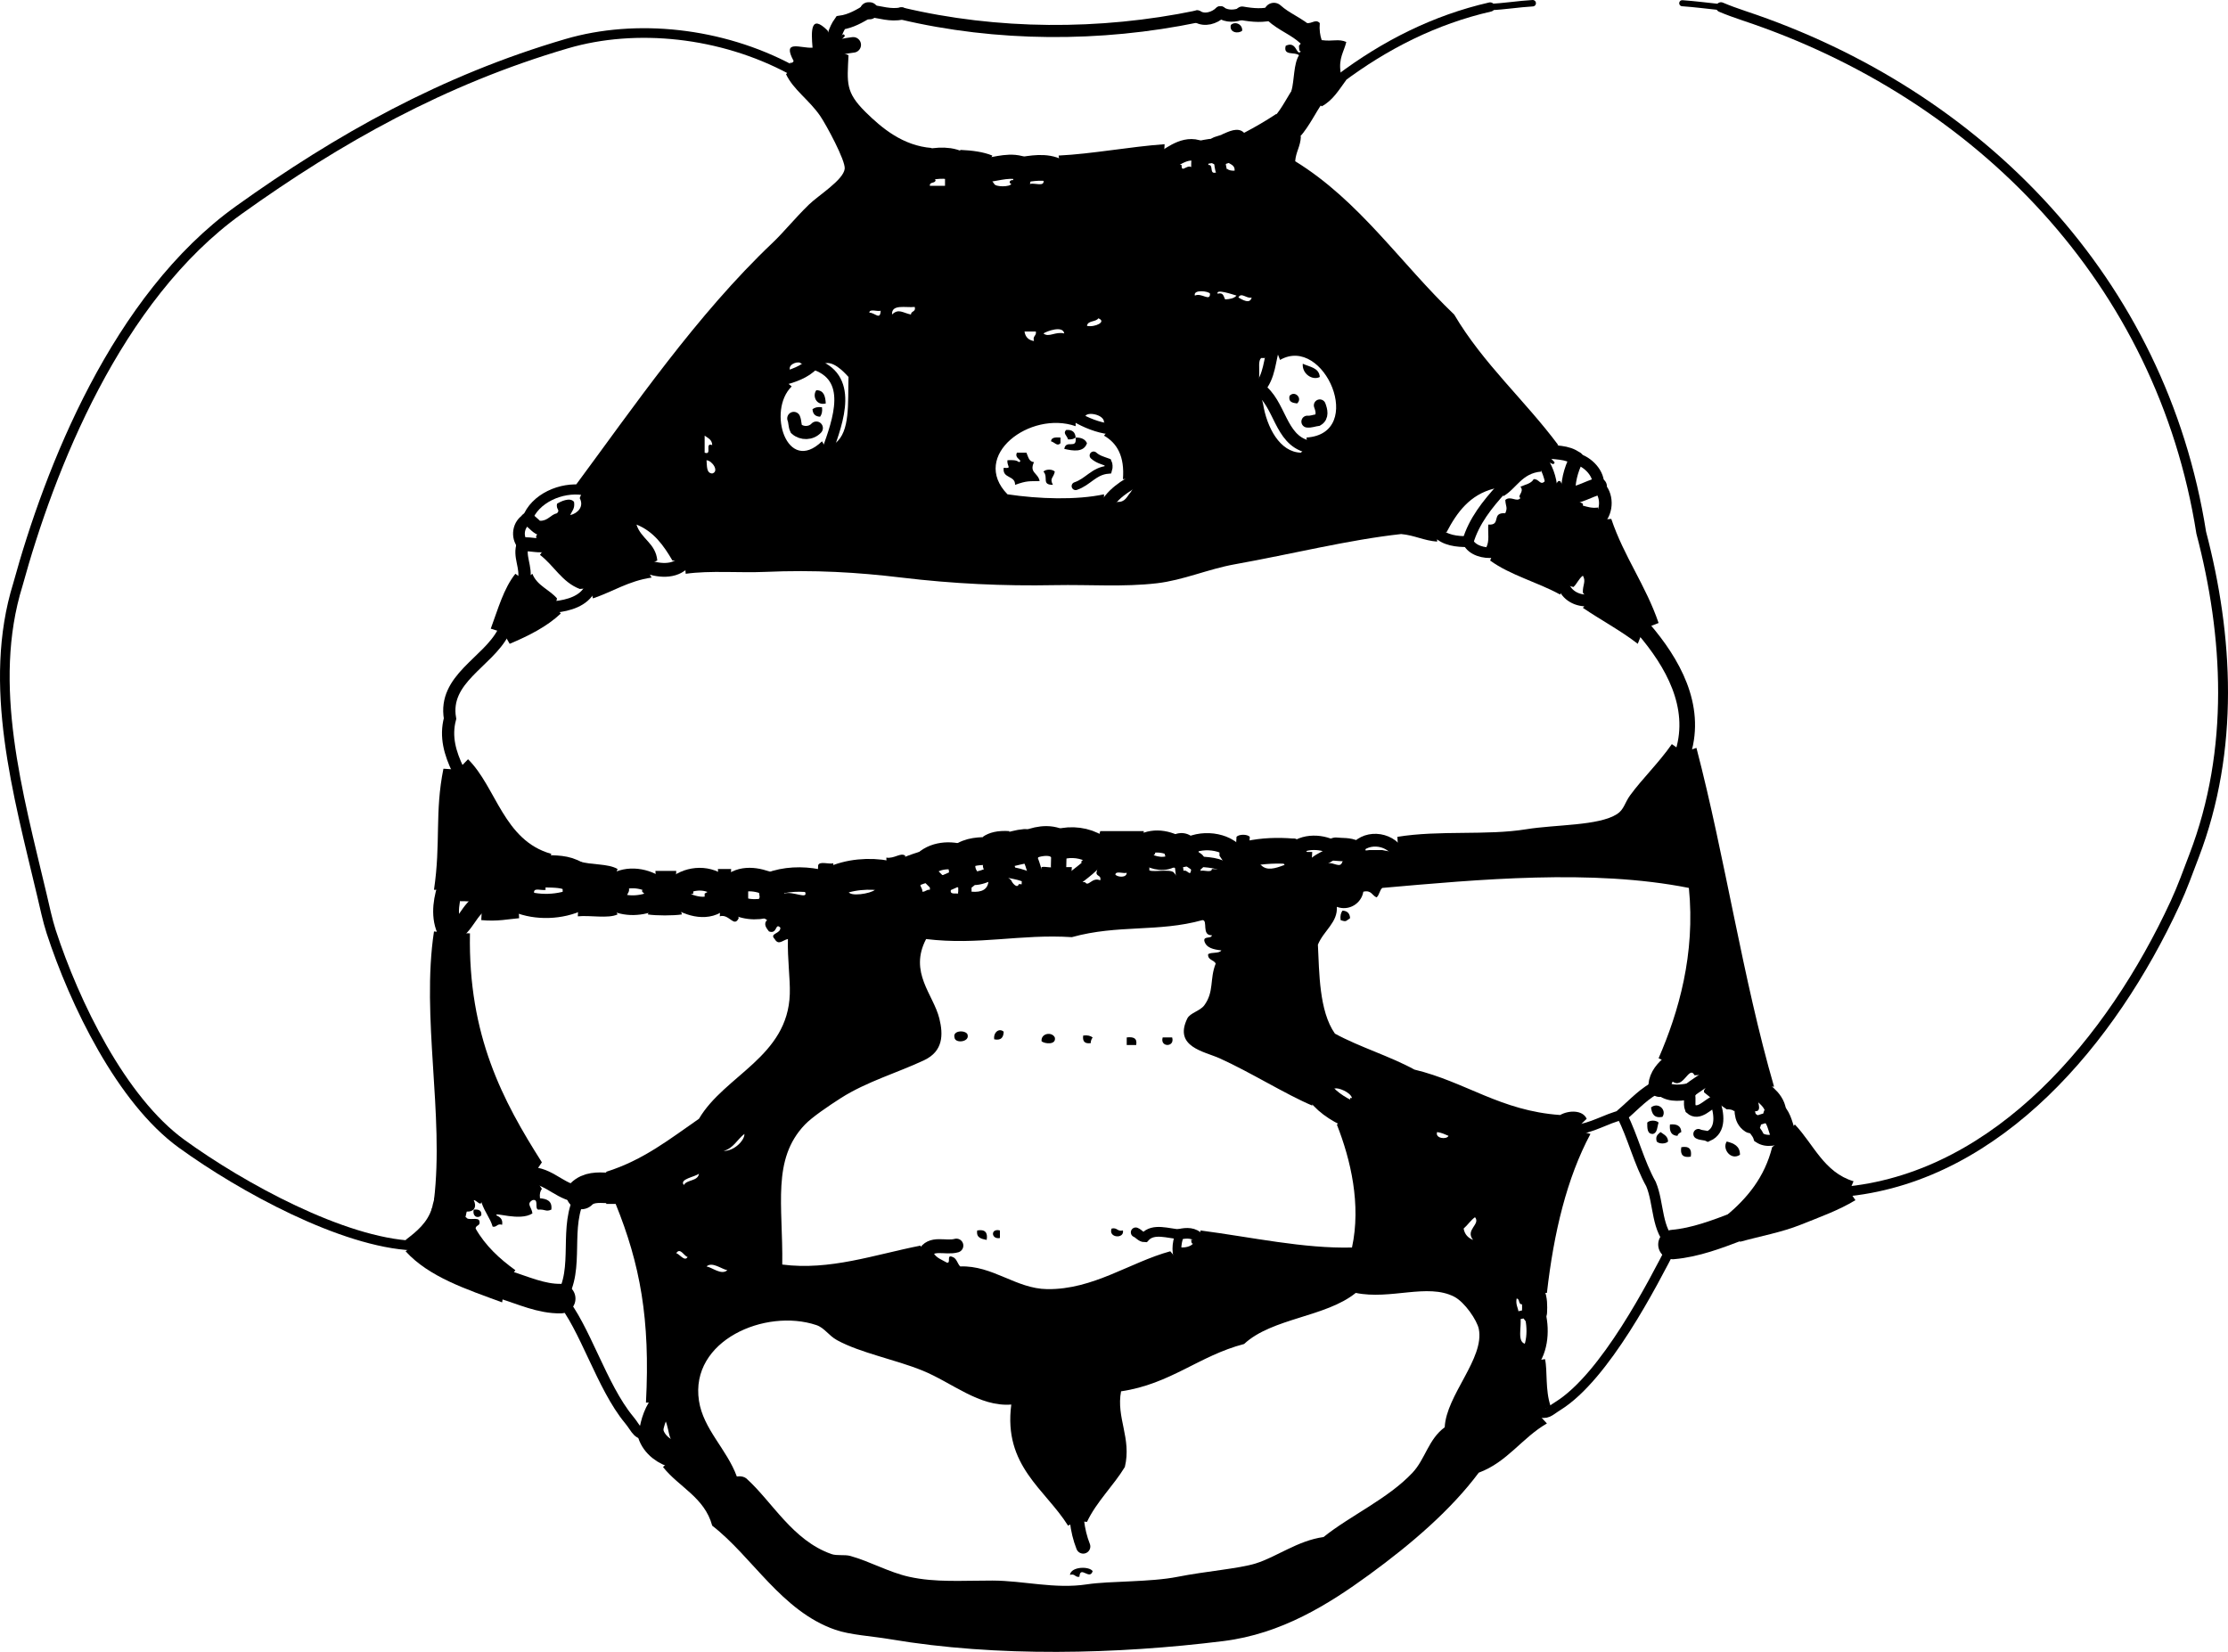 <?xml version="1.0" encoding="iso-8859-1"?>
<!-- Generator: Adobe Illustrator 14.0.0, SVG Export Plug-In . SVG Version: 6.00 Build 43363)  -->
<!DOCTYPE svg PUBLIC "-//W3C//DTD SVG 1.1//EN" "http://www.w3.org/Graphics/SVG/1.1/DTD/svg11.dtd">
<svg version="1.1" id="Layer_1" xmlns="http://www.w3.org/2000/svg" xmlns:xlink="http://www.w3.org/1999/xlink" x="0px" y="0px"
	 width="211.815px" height="157.073px" viewBox="0 0 211.815 157.073" style="enable-background:new 0 0 211.815 157.073;"
	 xml:space="preserve">
<g>
	<path style="fill-rule:evenodd;clip-rule:evenodd;" d="M118.094,2.915c-0.34,0.319-1.258,0.201-1.079-0.54
		C117.426,1.985,118.137,2.31,118.094,2.915z"/>
	<path style="fill-rule:evenodd;clip-rule:evenodd;" d="M123.853,34.585c0.649,0.31,1.553,0.367,1.619,1.26
		C124.79,36.204,123.775,35.563,123.853,34.585z"/>
	<path style="fill-rule:evenodd;clip-rule:evenodd;" d="M77.607,37.104c0.723-0.003,0.859,0.58,0.899,1.259
		C77.58,38.597,77.216,37.626,77.607,37.104z"/>
	<path style="fill-rule:evenodd;clip-rule:evenodd;" d="M123.313,38.364c-0.418-0.062-0.843-0.116-0.72-0.72
		C123.089,37.084,123.873,37.868,123.313,38.364z"/>
	<path style="fill-rule:evenodd;clip-rule:evenodd;" d="M78.146,38.724c0.058,0.417-0.029,0.691-0.18,0.9
		c-0.458-0.022-0.698-0.262-0.72-0.72C77.456,38.753,77.729,38.667,78.146,38.724z"/>
	<path style="fill-rule:evenodd;clip-rule:evenodd;" d="M102.259,41.603c-0.16,0.14-0.406,0.193-0.719,0.18
		c-0.102-0.375-0.514-0.582-0.18-0.899C101.946,40.836,102.226,41.097,102.259,41.603z"/>
	<path style="fill-rule:evenodd;clip-rule:evenodd;" d="M100.819,41.603c0,0.18,0,0.36,0,0.54c-0.318,0.334-0.525-0.078-0.899-0.18
		C99.946,41.569,100.373,41.576,100.819,41.603z"/>
	<path style="fill-rule:evenodd;clip-rule:evenodd;" d="M102.259,41.603c0.549-0.009,0.917,0.164,1.08,0.54
		c-0.301,0.903-1.345,0.73-2.159,0.54C101.346,41.735,102.406,42.8,102.259,41.603z"/>
	<path style="fill-rule:evenodd;clip-rule:evenodd;" d="M100.28,44.842c-0.111,0.601-0.528,0.614-0.18,1.26
		c-1.113,0-0.397-0.712-0.899-1.26C99.43,44.596,100.05,44.596,100.28,44.842z"/>
	<path style="fill-rule:evenodd;clip-rule:evenodd;" d="M127.631,86.589c0.458,0.021,0.698,0.262,0.72,0.72
		c-0.424,0.265-0.334,0.38-0.899,0.18C127.394,87.071,127.48,86.798,127.631,86.589z"/>
	<path style="fill-rule:evenodd;clip-rule:evenodd;" d="M95.421,98.105c-0.023,0.517-0.225,0.854-0.9,0.72
		C94.417,98.158,95.006,97.712,95.421,98.105z"/>
	<path style="fill-rule:evenodd;clip-rule:evenodd;" d="M92.002,98.465c0.099,0.627-1.207,0.768-1.26,0.181
		C90.533,97.907,91.994,97.922,92.002,98.465z"/>
	<path style="fill-rule:evenodd;clip-rule:evenodd;" d="M100.28,98.646c0.169,0.73-0.975,0.623-1.26,0.359
		C98.949,98.241,100.004,98.079,100.28,98.646z"/>
	<path style="fill-rule:evenodd;clip-rule:evenodd;" d="M102.979,98.465c0.418-0.057,0.691,0.029,0.9,0.181
		c-0.096,0.145-0.188,0.292-0.181,0.539C103.136,99.269,102.896,99.028,102.979,98.465z"/>
	<path style="fill-rule:evenodd;clip-rule:evenodd;" d="M107.117,98.646c0.615-0.075,1.025,0.054,0.9,0.72c-0.3,0-0.6,0-0.9,0
		C107.117,99.125,107.117,98.885,107.117,98.646z"/>
	<path style="fill-rule:evenodd;clip-rule:evenodd;" d="M110.536,98.646c0.3,0,0.601,0,0.9,0
		C111.725,99.599,110.249,99.599,110.536,98.646z"/>
	<path style="fill-rule:evenodd;clip-rule:evenodd;" d="M158.042,106.203c-0.806,0.145-1-0.32-1.08-0.9
		C157.655,104.743,158.493,105.562,158.042,106.203z"/>
	<path style="fill-rule:evenodd;clip-rule:evenodd;" d="M157.682,106.742c-0.14,0.4-0.104,0.977-0.54,1.08
		c-0.557,0.017-0.536-0.544-0.539-1.08C156.832,106.496,157.452,106.496,157.682,106.742z"/>
	<path style="fill-rule:evenodd;clip-rule:evenodd;" d="M158.762,106.923c0.672-0.072,1.056,0.144,1.079,0.72
		c-0.16,0.079-0.321,0.158-0.359,0.359C158.905,107.979,158.689,107.594,158.762,106.923z"/>
	<path style="fill-rule:evenodd;clip-rule:evenodd;" d="M157.861,107.643c0.309,0.231,0.708,0.372,0.721,0.899
		c-0.23,0.246-0.85,0.246-1.08,0C157.348,107.969,157.658,107.859,157.861,107.643z"/>
	<path style="fill-rule:evenodd;clip-rule:evenodd;" d="M164.16,108.542c0.668,0.171,1.262,0.418,1.259,1.26
		C164.562,110.39,163.694,109.238,164.16,108.542z"/>
	<path style="fill-rule:evenodd;clip-rule:evenodd;" d="M159.841,109.082c0.728-0.128,1.027,0.172,0.9,0.899
		C160.014,110.109,159.714,109.81,159.841,109.082z"/>
	<path style="fill-rule:evenodd;clip-rule:evenodd;" d="M45.037,115.02c0.471-0.05,0.774,0.066,0.72,0.54
		C45.42,115.913,44.89,115.664,45.037,115.02z"/>
	<path style="fill-rule:evenodd;clip-rule:evenodd;" d="M105.678,116.819c0.551-0.131,0.529,0.311,1.08,0.18
		C106.915,117.822,105.337,117.72,105.678,116.819z"/>
	<path style="fill-rule:evenodd;clip-rule:evenodd;" d="M92.902,116.999c0.728-0.127,1.027,0.173,0.9,0.9
		C93.305,117.796,92.792,117.709,92.902,116.999z"/>
	<path style="fill-rule:evenodd;clip-rule:evenodd;" d="M95.062,116.999c0,0.24,0,0.48,0,0.72
		C94.224,117.88,94.139,116.766,95.062,116.999z"/>
	<path style="fill-rule:evenodd;clip-rule:evenodd;" d="M103.879,149.39c-0.275,0.923-1.191-0.59-1.26,0.539
		c-0.434,0.074-0.392-0.328-0.9-0.18C101.824,148.943,103.55,148.911,103.879,149.39z"/>
	<path style="fill-rule:evenodd;clip-rule:evenodd;" d="M124.257,3.41l-0.045-1.214c0.559,0.061,0.86-0.417,1.26,0
		c-0.056,0.655,0.028,1.171,0.18,1.619c1.091,0.148,1.604-0.155,2.34,0.18c-0.219,0.92-0.746,1.534-0.54,2.879l-0.09,0.63l0.63,0.09
		c-0.685,0.935-1.28,1.958-2.34,2.519l-1.208-1.183l-1.671-0.257c0.293-1.087,0.196-2.563,0.72-3.419
		c-0.364-0.355-1.536,0.097-1.26-0.9c1.071-0.521,0.995,1.031,1.44,0.54c-0.211-0.029-0.152-0.328-0.181-0.54L124.257,3.41z"/>
	<path style="fill-rule:evenodd;clip-rule:evenodd;" d="M122.373,12.053l1.3,0.939c-0.036,0.924-0.476,1.444-0.54,2.339
		c6.127,3.77,10.051,9.743,15.115,14.576c2.76,4.678,6.723,8.152,9.896,12.416l-1.395,0.54l1.035,1.08
		c0.033,0.153-0.07,0.169-0.181,0.18l-1.169-0.585l0.09,1.305c-1.837,0.143-2.349,1.61-3.599,2.339l-0.17-0.71l-0.73-0.01
		c-2.291,0.587-3.509,2.249-4.498,4.139h-0.9v0.9c-1.28-0.099-2.152-0.606-3.419-0.72c-4.992,0.547-10.352,1.896-15.835,2.879
		c-2.505,0.449-4.885,1.508-7.377,1.799c-3.202,0.375-6.401,0.116-9.717,0.18c-4.911,0.095-9.669-0.132-14.576-0.72
		c-4.198-0.503-8.26-0.747-12.956-0.54c-2.44,0.107-5.236-0.148-7.558,0.18l-0.09-1.17l-1.169-0.09
		c-0.843-1.436-1.787-2.772-3.419-3.419c0.427,1.372,1.834,1.765,1.979,3.419l-1.203,0.499l0.663,1.121
		c-2.199,0.32-3.692,1.346-5.578,1.979l-0.259-0.968l-1,0.069c-1.691-0.648-2.447-2.231-3.779-3.239l0.731-1.012l-1.091-0.607
		c0-0.06,0-0.12,0-0.18l0.45-0.652l-0.09-0.787c0.785,0.005,0.985-0.574,1.62-0.72c0.337-0.343-0.107-0.326,0-0.9
		c0.295-0.197,1.237-0.666,1.62-0.18c0.106,0.646-0.209,0.87-0.36,1.259c0.723-0.176,1.331-0.812,0.9-1.619l0.31-0.77l-0.67-0.49
		c5.397-7.28,11.478-16.173,18.714-23.033c0.997-0.946,2.108-2.319,3.419-3.599c0.919-0.897,3.293-2.348,3.419-3.419
		c0.09-0.771-1.76-4.197-2.339-5.038c-1.044-1.517-2.541-2.476-3.239-3.959l0.45-0.45l-0.09-0.63c0.209,0.029,0.32-0.04,0.36-0.18
		c-1.13-2.088,0.668-1.179,1.8-1.259c-0.128-1.543-0.217-3.278,1.439-1.62l0.367,1.592l1.073-1.232c0.153-0.033,0.17,0.07,0.18,0.18
		l-1.212,1.178l1.572,0.622c-0.123,2.623-0.312,3.49,1.619,5.398c1.536,1.518,3.553,3.213,6.298,3.419l-0.585,1.62l0.945,1.439
		c-0.02,0.34-0.595,0.125-0.54,0.54c0.48,0,0.96,0,1.439,0c0-0.24,0-0.48,0-0.72l1.53-0.918l-0.09-1.781
		c1.149,0.05,2.209,0.19,3.059,0.54l-0.734,1.405l0.914,1.294c0.137,0.298,1.483,0.298,1.62,0c-0.306-0.117-0.113-0.414,0.18-0.36
		l0.729,0.543l0.891-0.183c0.409-0.131,1.404,0.324,1.26-0.36l1.709-0.561l-0.27-1.779c3.183-0.153,6.764-0.843,10.077-1.08
		l-0.09,1.726l1.709,0.253c-0.026,0.794,0.44-0.017,0.899,0.18l0.891,0.634l0.729-0.814c0.568-0.089,0.066,0.893,0.72,0.72
		l0.675,0.225l0.404-0.585c0.16,0.14,0.406,0.193,0.72,0.18c0.031-0.451-0.276-0.563-0.539-0.72l-0.022-1.44l-0.697-1.259
		c0.677-0.296,1.583-0.782,2.159-0.18c1.063-0.557,2.085-1.153,3.059-1.799L122.373,12.053z M113.596,28.107
		c0.639-0.302,1.449,0.609,1.439-0.18C114.947,27.679,113.413,27.49,113.596,28.107z M115.755,27.927
		c0.577-0.157,0.563,0.277,0.72,0.54c0.461-0.019,0.857-0.102,1.08-0.36C117.16,27.99,115.583,27.445,115.755,27.927z
		 M118.994,28.287c-0.47,0.149-0.987-0.544-1.26,0C118.057,28.469,118.839,28.976,118.994,28.287z M84.805,29.907
		c0.621-0.604,1.024-0.155,1.799,0c0.002-0.358,0.491-0.229,0.36-0.72C86.095,29.277,84.745,28.887,84.805,29.907z M83.725,29.547
		c-0.316,0.104-1.058-0.218-1.08,0.18C83.189,29.731,83.684,30.488,83.725,29.547z M103.339,30.986
		c0.75,0.161,1.913-0.394,1.079-0.72C104.187,30.634,103.408,30.456,103.339,30.986z M99.2,31.706c0.507,0.417,1.125-0.208,1.979,0
		C101.043,30.916,99.503,31.498,99.2,31.706z M98.3,32.426c-0.148-0.509,0.254-0.466,0.18-0.9c-0.36,0-0.72,0-1.08,0
		C97.48,32.046,97.78,32.346,98.3,32.426z M124.212,41.603c5.678-0.372,1.692-9.804-2.519-7.378l-0.555-1.416l-0.885,1.236
		c-0.12,0-0.24,0-0.36,0c-0.278,0.261-0.158,0.921-0.18,1.439l-0.026,1.465l0.386,1.414c0.357,2.283,1.606,4.631,3.6,4.679
		l0.63-0.585L124.212,41.603z M76.167,34.585c-0.144-0.304-1.207-0.021-1.08,0.54l-0.72,0.899l0.9,0.72
		c-2.365,2.298-0.463,8.449,2.879,5.218l0.518,0.877l0.742-0.697c1.436-1.083,1.19-3.848,1.26-6.298
		c-0.512-0.572-1.521-1.593-2.339-1.26h-1.08H76.167z M104.958,40.164c0.047-0.756-1.682-1.077-1.799-0.54h-0.9v0.9
		c-4.304-1.509-10.073,2.79-6.478,6.478c2.983,0.446,6.55,0.563,9.177,0l-0.012,1.483l1.271-0.763c0.77,0.049,0.917-0.522,1.26-0.9
		l0.899-1.35l-1.619,0.09c0.171-2.15-0.538-3.42-1.8-4.139l0.54-0.63L104.958,40.164z M66.99,43.042
		c0.759,0.279-0.04-0.999,0.72-0.72c-0.012-0.528-0.411-0.668-0.72-0.9C66.99,41.963,66.99,42.502,66.99,43.042z M67.71,45.022
		c0.694-0.187,0.01-1.221-0.54-1.26C67.222,44.31,67.142,44.99,67.71,45.022z"/>
	<path style="fill-rule:evenodd;clip-rule:evenodd;" d="M152.014,49.431l1.17-0.09c1.208,3.59,3.279,6.318,4.498,9.897l-1.422,0.558
		l-0.558,1.421c-1.619-1.259-3.503-2.255-5.218-3.419l0.585-0.72l-0.585-0.72c-0.041-0.736,0.329-1.054,0-1.62
		c-0.387,0.274-0.552,0.768-0.9,1.08l-0.989-0.27l-0.27,0.99c-2.124-1.176-4.754-1.845-6.658-3.239l0.31-0.77l-0.67-0.49
		c0.31-0.628,0.136-1.267,0.181-2.159c1.291,0.097,0.232-1.167,1.619-1.08c0.247-0.569,0.039-0.602,0-1.26
		c0.501-0.44,1.095,0.255,1.439-0.18c-0.343-0.237,0.415-0.591,0-1.08c0.453-0.207,1.028-0.291,1.26-0.72
		c0.537-0.04,0.611,0.665,1.079,0.18l0.63,0.81l0.63-0.81c0.061,0,0.12,0,0.181,0l0.77,1.39l1.39,0.77c0,0.06,0,0.12,0,0.18
		c0.431,0.109,0.82,0.259,1.439,0.18L152.014,49.431z"/>
	<path style="fill-rule:evenodd;clip-rule:evenodd;" d="M160.021,71.519l1.259-0.405c2.733,10.462,4.409,21.984,7.378,32.209
		l-1.77,0.061l0.33,1.739c0.062,0.361-0.037,0.563-0.359,0.54l-0.99-1.05l-0.989,1.05c-0.16-0.14-0.406-0.193-0.72-0.18l-1.11-0.771
		l-1.05-0.85c0-0.06,0-0.12,0-0.18l0.847-1.529l-1.746,0.09c-0.538-1.016-1.078,1.471-2.159,0.54l0.09-1.5l-1.35-0.66
		c1.896-4.352,3.51-9.912,2.879-16.194c-9.189-1.824-20.021-0.802-29.15,0c-0.26,0.22-0.273,0.687-0.54,0.899
		c-0.433-0.167-0.477-0.723-1.26-0.54c-0.179,1.112-1.357,1.875-2.519,1.439c0.1,1.482-1.253,2.259-1.8,3.6
		c0.135,2.606,0.103,6.306,1.619,8.457c2.368,1.291,5.192,2.125,7.558,3.419c4.884,1.174,8.19,3.927,13.856,4.318
		c0.803-0.459,2.146-0.495,2.519,0.36l-1.079,1.034l1.439,0.405c-2.237,4.181-3.484,9.352-4.139,15.115l-1.393,0.059l-0.947,1.021
		c-0.415,0.055-0.199-0.521-0.54-0.54c-0.104,0.584,0.123,0.837,0.181,1.26l-0.99,0.63l1.17-0.091
		c0.137,0.884-0.379,2.419,0.54,2.52l0.107,1.71l1.691-0.271c0.25,1.123-0.001,2.938,0.54,4.499l-1.344,0.551l0.984,1.068
		c-2.36,1.359-3.762,3.676-6.479,4.679c-2.62,3.511-6.337,6.73-10.437,9.717c-3.846,2.802-8.31,5.61-13.855,6.298
		c-10.115,1.254-21.5,1.541-31.67-0.18c-1.77-0.3-3.782-0.4-5.218-0.899c-5.111-1.777-7.883-6.949-11.696-9.897
		c-0.725-2.694-3.171-3.666-4.679-5.578l1.283-1.104l-0.563-1.596c-0.229-0.551-0.255-1.304-0.54-1.799l-0.09-1.71l-1.709,0.09
		c0.418-7.971-0.564-13.169-2.879-18.894c-0.3,0-0.6,0-0.9,0l0.09-1.53l-0.09-1.529c3.521-1.098,6.087-3.149,8.817-5.038
		c2.438-4.14,8.456-5.896,8.637-11.876c0.044-1.447-0.23-3.29-0.18-5.219c-0.527,0.12-0.884,0.637-1.26,0
		c-0.537-0.558,0.584-0.474,0.54-1.08c-0.511-0.514-0.259,0.654-1.08,0.36c-0.217-0.28-0.575-0.701-0.18-1.08l1.184-1.019l0.436-1.5
		c0.783-0.283,2.355,0.634,1.979-0.18l1.169-0.99l0.09-1.53c0.134-0.406,1.009-0.07,1.44-0.18l-0.09,1.781l1.53,0.918
		c0.153,0.495,2.094,0.195,2.519-0.18l1.169-1.307l-0.09-1.752c0.771,0.125,1.366-0.523,1.799-0.18l-0.09,1.781l1.53,0.918
		c-0.023,0.323,0.22,0.379,0.18,0.72c0.323,0.023,0.379-0.22,0.72-0.18l0.974,0.27l1.006-0.09c0.056,0.244,0.451,0.149,0.72,0.18
		c0-0.06,0-0.12,0-0.18l0.63,0.09l0.63-0.09c0.984,0.084,1.584-0.215,1.619-1.08l1.08-0.954l-1.439,0.054
		c-0.096-0.145-0.188-0.292-0.18-0.54l0.75-1.35l-0.75-1.349c0.599-0.42,1.425-0.615,2.519-0.54l-0.09,1.766l0.63,1.653
		c0,0.06,0,0.12,0,0.18l-1.438,0.121l1.078,0.959c0.057,0.208,0.557,0.847,0.72,0.36l1.754,0.09l0.405-1.709
		c0.373-0.107,1.182,0.222,1.26-0.18l0.36,0.09l0.36,0.09c0.3,0,0.6,0,0.9,0l-0.09,1.35l1.35,0.09
		c0.325,0.486,0.66-0.525,1.439-0.18c0.131-0.491-0.357-0.362-0.36-0.72l0.445-1.956l-1.705,1.056
		c-0.152,0.033-0.169-0.07-0.18-0.18l1.343-1.163l0.457-1.716c1.379,0,2.759,0,4.139,0l-0.09,1.333l1.169,0.646
		c0,0.06,0,0.12,0,0.18l-0.63,0.585l0.091,0.854c-0.272,0.46,2.014-0.1,2.339,0.36l0.63,0.81l0.27-0.99
		c0.336-0.172,0.602,0.539,0.72,0l0.45,0.09l0.45-0.09c0.316-0.104,1.057,0.217,1.079-0.18l1.62,0.09l-0.9-1.35
		c0-0.12,0-0.24,0-0.36l1.53,0.09l0.09-1.529c0.24-0.257,1.02-0.257,1.26,0l-0.091,1.601l1.17,1.098
		c0.552,0.558,1.342,0.307,2.159,0l1.5,0.09l0.659-1.35c0.181,0,0.36,0,0.54,0l-0.09,1.619l1.529-0.54
		c0.643-0.137,1.236,0.558,1.439-0.18L128.731,81l1.419-0.169c0.42,0,0.84,0,1.26,0l1.529,0.296l-0.09-1.555
		c4.016-0.653,8.474-0.11,12.236-0.72c2.847-0.461,6.881-0.319,8.637-1.439c0.677-0.431,0.735-1.082,1.26-1.799
		c1.164-1.591,2.711-3.067,3.959-4.858L160.021,71.519z M107.117,82.99c-0.316,0.104-1.057-0.218-1.079,0.18
		C106.269,83.417,107.114,83.483,107.117,82.99z M124.752,105.123c-2.48-1.04-5.95-3.214-8.817-4.499
		c-1.452-0.65-4.374-1.08-3.059-3.778c0.263-0.54,1.221-0.711,1.619-1.26c0.95-1.309,0.489-2.48,1.08-3.959
		c-0.16-0.38-0.768-0.313-0.72-0.899c0.321-0.219,1.047-0.033,1.26-0.359c-0.756-0.085-1.445-0.235-1.62-0.9
		c-0.077-0.497,0.671-0.169,0.72-0.54c-1.021,0.042-0.345-1.448-0.899-1.439c-4.209,1.171-8.021,0.399-12.416,1.62
		c-4.89-0.317-8.857,0.788-13.856,0.18c-1.66,3.172,0.691,5.256,1.26,7.558c0.381,1.542,0.364,3.104-1.439,3.959
		c-2.499,1.184-5.458,2.032-7.917,3.599c-1.175,0.748-2.764,1.835-3.419,2.52c-3.178,3.316-2.08,7.69-2.16,13.315
		c4.536,0.585,8.733-0.93,13.136-1.8l0.373,0.811l0.887-0.09c0.264,0.455,0.804,0.636,1.26,0.899c0.431,0.071-0.1-0.819,0.54-0.54
		c0.397,0.142,0.45,0.629,0.72,0.899c3.094-0.115,5.3,2.122,8.277,2.159c4.372,0.057,7.868-2.552,11.696-3.599l0.99,1.17
		l-0.09-1.529c0.558,0.018,0.998-0.082,1.26-0.36c-0.176-0.005-0.14-0.22-0.181-0.359l0.75-0.15l0.15-0.75
		c4.848,0.634,9.817,1.737,14.396,1.62c0.882-4.088-0.12-8.351-1.439-11.696l1.35-0.9l-0.091-1.619c0.061,0,0.12,0,0.181,0
		c-0.152-0.575-1.367-1.023-1.62-0.899l-1.754-0.09L124.752,105.123z M137.708,108.002c-0.336-0.144-0.659-0.301-1.08-0.359
		C136.399,108.248,137.541,108.386,137.708,108.002z M68.79,109.441c1.086,0.003,2.028-1.085,1.979-1.619
		C70.089,108.342,69.731,109.185,68.79,109.441z M65.011,112.681c0.299-0.541,1.337-0.342,1.439-1.08
		C66.045,111.922,64.562,112.103,65.011,112.681z M139.147,116.819c0.098,0.563,0.429,0.891,0.899,1.08
		c-0.788-0.967,0.746-1.483,0.181-2.16C139.809,116.04,139.533,116.485,139.147,116.819z M65.371,119.519
		c-0.321-0.056-0.705-0.951-1.08-0.359C64.594,119.232,65.1,120.007,65.371,119.519z M69.149,120.778
		c-0.563-0.104-1.431-0.838-1.979-0.36C67.729,120.526,68.58,121.277,69.149,120.778z M101.54,145.07
		c-2.167-3.467-6.165-5.668-5.398-11.517c-3.048,0.236-5.641-2.097-8.458-3.238c-2.589-1.05-5.873-1.664-8.098-2.879
		c-0.819-0.448-1.195-1.178-1.979-1.44c-4.842-1.619-12.031,1.461-11.157,7.198c0.413,2.709,2.646,4.596,3.599,7.197
		c0.417-0.057,0.691,0.029,0.899,0.181c2.472,2.22,4.398,5.899,8.098,7.197c0.521,0.184,1.254,0.028,1.799,0.181
		c1.852,0.514,3.68,1.559,5.578,1.979c2.527,0.56,5.047,0.354,7.918,0.36c2.997,0.007,5.931,0.827,8.997,0.359
		c2.186-0.332,5.982-0.192,8.638-0.72c2.626-0.521,5.799-0.772,7.377-1.259c2.021-0.623,3.994-2.172,6.479-2.52
		c2.506-2.023,6.129-3.636,8.457-6.118c1.214-1.294,1.503-3.174,3.06-4.318c0.138-3.05,3.81-6.555,3.238-9.357
		c-0.163-0.803-1.329-2.541-2.339-3.059c-2.539-1.304-6.044,0.321-9.357-0.36c-2.848,2.311-7.942,2.374-10.616,4.858
		c-4.282,1.116-6.988,3.809-11.696,4.499c-0.482,2.516,1.021,4.464,0.359,7.197c-1.064,1.762-2.697,3.303-3.599,5.219l-0.954-0.09
		L101.54,145.07z"/>
	<path style="fill-rule:evenodd;clip-rule:evenodd;" d="M169.648,108.092l0.989-1.169c1.782,1.876,2.766,4.552,5.578,5.398
		l-0.403,0.948l0.583,0.851c-1.59,0.968-3.406,1.613-5.218,2.34c-1.791,0.717-3.802,1.076-5.759,1.619l-0.192-1.479l-1.066-1.041
		c1.952-1.646,3.594-3.604,4.318-6.478L169.648,108.092z"/>
	<path style="fill-rule:evenodd;clip-rule:evenodd;" d="M47.997,122.155l-0.26,1.682c-3.419-1.259-6.947-2.41-9.177-4.858l0.72-0.54
		l-0.72-0.539c1.055-0.805,2.086-1.633,2.519-3.06l1.477,0.964l1.762-0.064c0.152,0.389,1.147-0.067,1.259,0.36
		c0.131,0.491-0.357,0.362-0.36,0.72c0.937,1.643,2.281,2.878,3.779,3.959L47.997,122.155z"/>
	<path style="fill-rule:evenodd;clip-rule:evenodd;" d="M43.01,114.03l-1.751,0.09c0.976-8.111-1.229-17.432,0-25.552l1.706,0.152
		l1.713,0.027c-0.182,9.719,3.131,15.942,6.838,21.773l-0.855,1.26l0.855,1.26c-0.151,0.208-0.237,0.482-0.18,0.899
		c0.667,0.054,1.182,0.258,1.08,1.079c-0.558,0.236-0.513-0.048-1.259,0c-0.357-0.122,0.112-1.071-0.54-0.899
		c-0.622,0.36-0.054,0.667,0,1.26c-1.201,0.778-3.659-0.173-3.419,0.18c0.315,0.165,0.625,0.335,0.54,0.9
		c-0.509-0.149-0.466,0.253-0.9,0.18c-0.261-0.871-0.698-1.262-1.08-2.34c-0.05,0.426-0.48-0.206-0.72-0.18
		c0.295,0.584,0.097,1.142-0.72,1.08L43.01,114.03z"/>
	<path style="fill-rule:evenodd;clip-rule:evenodd;" d="M42.753,84.601l-1.495,0.009c0.665-4.465,0.057-7.35,0.899-11.516
		l1.377,0.09l0.962-0.99c2.689,2.655,3.379,7.732,7.917,8.997l-0.63,1.653l0.09,1.766c-0.371,0.109-1.25-0.29-1.08,0.36l-1.53,0.671
		l0.09,1.668c-0.968,0.075-2.05,0.33-3.599,0.18l0.09-1.709l-1.709-0.09c-0.12,0-0.24,0-0.36,0L42.753,84.601z"/>
	<path style="fill-rule:evenodd;clip-rule:evenodd;" d="M47.839,60.144l-1.183-0.366c0.683-1.837,1.22-3.819,2.339-5.218l0.81,0.57
		l0.81-0.57c0.437,1.123,1.616,1.502,2.339,2.339l-0.18,0.81l0.54,0.63c-1.328,1.251-3.046,2.112-4.858,2.879L47.839,60.144z"/>
	<path style="fill-rule:evenodd;clip-rule:evenodd;" d="M54.61,83.367l0.503-1.457c1.085,0.354,2.695,0.184,3.599,0.72l-0.553,1.556
		l1.632,0.244c0.076,0.376-0.124,0.477-0.18,0.72l-1.658,0.296l0.758,1.504c-0.902,0.417-2.578,0.062-3.779,0.18l0.09-1.668
		l-1.53-0.671c0-0.12,0-0.24,0-0.36L54.61,83.367z"/>
	<path style="fill-rule:evenodd;clip-rule:evenodd;" d="M62.401,84.213l-0.09-1.403c0.66,0,1.32,0,1.979,0l-0.09,1.709l1.709,0.09
		c0,0.12,0,0.24,0,0.36l-1.53,0.45l0.45,1.53c-0.791,0.125-2.449,0.125-3.239,0l0.45-1.26l-0.99-0.9c0-0.06,0-0.12,0-0.18
		L62.401,84.213z"/>
	<path style="fill-rule:evenodd;clip-rule:evenodd;" d="M68.34,84.188l-0.09-1.558c0.42,0,0.84,0,1.26,0l-0.09,1.726l1.709,0.253
		c0,0.3,0,0.6,0,0.899l-1.239,0.506l0.339,1.294c-0.455,0.938-0.903-0.45-1.799-0.18l0.09-1.548l-1.529-0.252c0-0.12,0-0.24,0-0.36
		L68.34,84.188z"/>
	<path style="fill-rule:evenodd;clip-rule:evenodd;" d="M96.681,43.042c0.3,0,0.6,0,0.9,0c0.171,0.369,0.223,0.856,0.72,0.9
		c-0.472,1.018,0.368,0.991,0.54,1.799c-1.01,0.032-1.168-0.054-2.339,0.36c0.026-0.926-1.231-0.568-1.08-1.62
		c0.852,0.083,0.267-0.156,0.36-0.72c0.443-0.024,0.867-0.027,1.08,0.18C97.35,43.778,96.381,43.607,96.681,43.042z"/>
	<g>
		<path style="fill-rule:evenodd;clip-rule:evenodd;fill:none;stroke:#000000;stroke-width:1.13;stroke-linecap:round;" d="
			M125.472,38.544c0.173,0.459,0.332,1.084-0.2,1.4c-0.328,0.043-0.649,0.181-0.985,0.146"/>
		<path style="fill-rule:evenodd;clip-rule:evenodd;fill:none;stroke:#000000;stroke-width:0.758;stroke-linecap:round;" d="
			M102.259,46.222c1.203-0.405,1.727-1.44,3.093-1.558c0.068-0.216,0.051-0.532-0.033-0.7c-0.482-0.175-0.951-0.292-1.35-0.652"/>
		<path style="fill-rule:evenodd;clip-rule:evenodd;fill:none;stroke:#000000;stroke-width:1.347;stroke-linecap:round;" d="
			M79.053,4.507c0.173-0.823,0.371-1.656,0.866-2.351c0.958-0.132,1.808-0.621,2.636-1.131"/>
		<path style="fill-rule:evenodd;clip-rule:evenodd;fill:none;stroke:#000000;stroke-width:1.623;stroke-linecap:round;" d="
			M82.555,1.025c0.04,0,0.08,0,0.12,0"/>
		<path style="fill-rule:evenodd;clip-rule:evenodd;fill:none;stroke:#000000;stroke-width:1.181;stroke-linecap:round;" d="
			M82.675,1.025c0.984,0.124,2.023,0.485,3.029,0.257"/>
		<path style="fill-rule:evenodd;clip-rule:evenodd;fill:none;stroke:#000000;stroke-width:1.151;stroke-linecap:round;" d="
			M85.704,1.283c9.033,2.143,18.89,2.196,28.116,0.283"/>
		<path style="fill-rule:evenodd;clip-rule:evenodd;fill:none;stroke:#000000;stroke-width:1.173;stroke-linecap:round;" d="
			M113.82,1.565c0.702,0.439,1.641,0.15,2.204-0.39"/>
		<path style="fill-rule:evenodd;clip-rule:evenodd;fill:none;stroke:#000000;stroke-width:1.157;stroke-linecap:round;" d="
			M116.024,1.175c0.598,0.418,1.426,0.384,2.069,0.094"/>
		<path style="fill-rule:evenodd;clip-rule:evenodd;fill:none;stroke:#000000;stroke-width:1.304;stroke-linecap:round;" d="
			M118.094,1.27c0.979,0.173,2.059,0.275,3.018-0.054"/>
		<path style="fill-rule:evenodd;clip-rule:evenodd;fill:none;stroke:#000000;stroke-width:1.899;stroke-linecap:round;" d="
			M121.111,1.216c0.984,0.895,2.154,1.271,3.146,2.194"/>
		<path style="fill-rule:evenodd;clip-rule:evenodd;fill:none;stroke:#000000;stroke-width:0.611;stroke-linecap:round;" d="
			M141.667,0.666c1.354-0.054,2.698-0.285,4.049-0.36"/>
		<path style="fill-rule:evenodd;clip-rule:evenodd;fill:none;stroke:#000000;stroke-width:0.881;stroke-linecap:round;" d="
			M141.667,0.666c-5.255,1.201-10.004,3.601-14.306,6.838"/>
		<path style="fill-rule:evenodd;clip-rule:evenodd;fill:none;stroke:#000000;stroke-width:1.328;stroke-linecap:round;" d="
			M146.75,42.862c1.045,0.219,2.243,0.051,3.124,0.761"/>
		<path style="fill-rule:evenodd;clip-rule:evenodd;fill:none;stroke:#000000;stroke-width:1.086;stroke-linecap:round;" d="
			M149.874,43.624c1.089,0.282,2.21,1.408,2.081,2.619"/>
		<path style="fill-rule:evenodd;clip-rule:evenodd;fill:none;stroke:#000000;stroke-width:1.201;stroke-linecap:round;" d="
			M151.955,46.242c0.872,0.774,0.881,2.323,0.059,3.188"/>
		<path style="fill-rule:evenodd;clip-rule:evenodd;fill:none;stroke:#000000;stroke-width:0.576;stroke-linecap:round;" d="
			M163.611,0.682c-1.227-0.128-2.452-0.289-3.681-0.376"/>
		<path style="fill-rule:evenodd;clip-rule:evenodd;fill:none;stroke:#000000;stroke-width:0.938;stroke-linecap:round;" d="
			M163.611,0.682c0.665,0.282,1.423,0.559,2.192,0.815c22.465,7.473,39.708,25.3,43.468,49.156
			c2.563,9.758,3.199,20.606-0.688,30.743c-0.576,1.502-1.092,2.969-1.798,4.496c-6.057,13.098-16.76,25.798-30.973,27.377"/>
		<path style="fill-rule:evenodd;clip-rule:evenodd;fill:none;stroke:#000000;stroke-width:0.905;stroke-linecap:round;" d="
			M159.043,118.335c-1.928,3.771-6.449,12.562-10.923,15.349c-0.918,0.571-0.953,0.853-2.039,0.602"/>
		<path style="fill-rule:evenodd;clip-rule:evenodd;fill:none;stroke:#000000;stroke-width:2.808;stroke-linecap:round;" d="
			M53.306,123.479c-1.83,0.032-3.581-0.787-5.309-1.324"/>
		<path style="fill-rule:evenodd;clip-rule:evenodd;fill:none;stroke:#000000;stroke-width:0.916;stroke-linecap:round;" d="
			M39.279,118.438c-6.686-0.294-16.273-5.521-22.012-9.684c-5.728-4.154-10.182-13.361-12.404-20.17
			c-0.338-1.034-0.638-2.451-0.876-3.461c-2.289-9.682-5.24-20.02-2.29-29.532c3.008-10.948,9.359-27.274,21.02-35.627
			C32.204,13.169,42.128,7.597,53.88,4.152c6.604-1.936,14.694-1.083,21.298,2.452"/>
		<path style="fill-rule:evenodd;clip-rule:evenodd;fill:none;stroke:#000000;stroke-width:1.478;stroke-linecap:round;" d="
			M81.116,4.265c-0.682,0.081-1.35,0.231-2.022,0.368"/>
		<path style="fill-rule:evenodd;clip-rule:evenodd;fill:none;stroke:#000000;stroke-width:2.961;stroke-linecap:round;" d="
			M87.999,15.691c1.137-0.195,2.364-0.378,3.374,0.342"/>
		<path style="fill-rule:evenodd;clip-rule:evenodd;fill:none;stroke:#000000;stroke-width:2.299;stroke-linecap:round;" d="
			M93.608,16.196c1.238-0.127,2.54-0.646,3.748-0.078"/>
		<path style="fill-rule:evenodd;clip-rule:evenodd;fill:none;stroke:#000000;stroke-width:2.445;stroke-linecap:round;" d="
			M97.355,16.118c1.191-0.189,2.533-0.358,3.554,0.452"/>
		<path style="fill-rule:evenodd;clip-rule:evenodd;fill:none;stroke:#000000;stroke-width:2.049;stroke-linecap:round;" d="
			M110.627,15.438c1.031-0.683,2.333-1.68,3.599-0.916"/>
		<path style="fill-rule:evenodd;clip-rule:evenodd;fill:none;stroke:#000000;stroke-width:2.309;stroke-linecap:round;" d="
			M114.226,14.521c0.562-0.12,1.133-0.231,1.709-0.193"/>
		<path style="fill-rule:evenodd;clip-rule:evenodd;fill:none;stroke:#000000;stroke-width:2.762;stroke-linecap:round;" d="
			M115.935,14.329c0.33-0.12,0.585-0.179,0.878-0.257"/>
		<path style="fill-rule:evenodd;clip-rule:evenodd;fill:none;stroke:#000000;stroke-width:3.088;stroke-linecap:round;" d="
			M122.373,12.053c0.834-0.939,1.349-2.103,2.07-3.123"/>
		<path style="fill-rule:evenodd;clip-rule:evenodd;fill:none;stroke:#000000;stroke-width:3.293;stroke-linecap:round;" d="
			M42.555,115.804c0.124-0.599,0.24-1.199,0.455-1.773"/>
		<path style="fill-rule:evenodd;clip-rule:evenodd;fill:none;stroke:#000000;stroke-width:2.451;stroke-linecap:round;" d="
			M42.964,88.721c-0.792-1.215-0.622-2.802-0.211-4.12"/>
		<path style="fill-rule:evenodd;clip-rule:evenodd;fill:none;stroke:#000000;stroke-width:1.162;stroke-linecap:round;" d="
			M43.535,73.183c-0.742-1.549-1.212-3.122-0.751-4.855c-0.655-3.769,3.554-5.335,5.055-8.185"/>
		<path style="fill-rule:evenodd;clip-rule:evenodd;fill:none;stroke:#000000;stroke-width:1.117;stroke-linecap:round;" d="
			M49.715,51.77c-0.639-0.714-0.448-1.951,0.412-2.405"/>
		<path style="fill-rule:evenodd;clip-rule:evenodd;fill:none;stroke:#000000;stroke-width:0.963;stroke-linecap:round;" d="
			M50.127,49.364c0.706-1.994,3.257-3.08,5.296-2.773"/>
		<path style="fill-rule:evenodd;clip-rule:evenodd;fill:none;stroke:#000000;stroke-width:1.631;stroke-linecap:round;" d="
			M114.226,14.521c-0.19,0.647-0.203,1.321-0.1,1.984"/>
		<path style="fill-rule:evenodd;clip-rule:evenodd;fill:none;stroke:#000000;stroke-width:1.09;stroke-linecap:round;" d="
			M115.935,14.329c0.002,0.776,0.003,1.582,0.315,2.307"/>
		<path style="fill-rule:evenodd;clip-rule:evenodd;fill:none;stroke:#000000;stroke-width:1.649;stroke-linecap:round;" d="
			M97.355,16.118c-0.115,0.516-0.202,1.037-0.306,1.555"/>
		<path style="fill-rule:evenodd;clip-rule:evenodd;fill:none;stroke:#000000;stroke-width:1.15;stroke-linecap:round;" d="
			M119.688,36.95c1.046-1.166,0.994-2.739,1.451-4.141"/>
		<path style="fill-rule:evenodd;clip-rule:evenodd;fill:none;stroke:#000000;stroke-width:1.272;stroke-linecap:round;" d="
			M74.368,36.024c1.037-0.287,2.137-0.647,2.879-1.439"/>
		<path style="fill-rule:evenodd;clip-rule:evenodd;fill:none;stroke:#000000;stroke-width:1.042;stroke-linecap:round;" d="
			M77.247,34.585c4.03,1.194,2.411,5.456,1.417,8.255"/>
		<path style="fill-rule:evenodd;clip-rule:evenodd;fill:none;stroke:#000000;stroke-width:1.19;stroke-linecap:round;" d="
			M124.303,42.458c-2.64-0.661-2.581-4.107-4.615-5.507"/>
		<path style="fill-rule:evenodd;clip-rule:evenodd;fill:none;stroke:#000000;stroke-width:1.242;stroke-linecap:round;" d="
			M104.946,48.484c0.67-1.459,2.044-2.323,3.431-3.012"/>
		<path style="fill-rule:evenodd;clip-rule:evenodd;fill:none;stroke:#000000;stroke-width:1.014;stroke-linecap:round;" d="
			M105.498,40.793c-1.134-0.142-2.266-0.601-3.239-1.169"/>
		<path style="fill-rule:evenodd;clip-rule:evenodd;fill:none;stroke:#000000;stroke-width:1.625;stroke-linecap:round;" d="
			M149.095,47.131c1.035-0.037,1.889-0.624,2.86-0.889"/>
		<path style="fill-rule:evenodd;clip-rule:evenodd;fill:none;stroke:#000000;stroke-width:1.354;stroke-linecap:round;" d="
			M149.874,43.624c-0.555,1.111-0.835,2.224-0.779,3.508"/>
		<path style="fill-rule:evenodd;clip-rule:evenodd;fill:none;stroke:#000000;stroke-width:1.009;stroke-linecap:round;" d="
			M139.553,51.5c0.365,0.849,1.582,1.146,2.424,1.029"/>
		<path style="fill-rule:evenodd;clip-rule:evenodd;fill:none;stroke:#000000;stroke-width:1.087;stroke-linecap:round;" d="
			M147.515,46.551c-0.05-1.08-0.45-2.136-1.079-3.014"/>
		<path style="fill-rule:evenodd;clip-rule:evenodd;fill:none;stroke:#000000;stroke-width:1.078;stroke-linecap:round;" d="
			M139.553,51.5c0.582-1.959,1.855-3.545,3.204-5.029"/>
		<path style="fill-rule:evenodd;clip-rule:evenodd;fill:none;stroke:#000000;stroke-width:1.237;stroke-linecap:round;" d="
			M50.127,49.364c0.511,0.216,0.777,0.75,1.297,0.943"/>
		<path style="fill-rule:evenodd;clip-rule:evenodd;fill:none;stroke:#000000;stroke-width:1.312;stroke-linecap:round;" d="
			M61.289,53.798c1.226,0.473,2.837,0.692,3.812-0.409"/>
		<path style="fill-rule:evenodd;clip-rule:evenodd;fill:none;stroke:#000000;stroke-width:1.328;stroke-linecap:round;" d="
			M49.715,51.77c0.798-0.094,1.571,0.254,2.351-0.022"/>
		<path style="fill-rule:evenodd;clip-rule:evenodd;fill:none;stroke:#000000;stroke-width:3.076;stroke-linecap:round;" d="
			M51.785,82.843c0.961,0.032,1.978-0.014,2.826,0.523"/>
		<path style="fill-rule:evenodd;clip-rule:evenodd;fill:none;stroke:#000000;stroke-width:1.876;stroke-linecap:round;" d="
			M58.16,84.186c1.224-0.977,2.992-0.791,4.241,0.028"/>
		<path style="fill-rule:evenodd;clip-rule:evenodd;fill:none;stroke:#000000;stroke-width:2.162;stroke-linecap:round;" d="
			M64.201,84.52c1.072-1.052,2.927-1.253,4.139-0.332"/>
		<path style="fill-rule:evenodd;clip-rule:evenodd;fill:none;stroke:#000000;stroke-width:2.324;stroke-linecap:round;" d="
			M73.245,84.103c1.372-0.535,3.018-0.586,4.452-0.303"/>
		<path style="fill-rule:evenodd;clip-rule:evenodd;fill:none;stroke:#000000;stroke-width:3.015;stroke-linecap:round;" d="
			M85.974,83.152c0.568-0.281,1.163-0.49,1.766-0.68"/>
		<path style="fill-rule:evenodd;clip-rule:evenodd;fill:none;stroke:#000000;stroke-width:2.567;stroke-linecap:round;" d="
			M87.74,82.472c0.798-1.095,2.362-1.3,3.594-0.917"/>
		<path style="fill-rule:evenodd;clip-rule:evenodd;fill:none;stroke:#000000;stroke-width:2.646;stroke-linecap:round;" d="
			M91.334,81.555c0.806-0.639,1.879-0.643,2.857-0.635"/>
		<path style="fill-rule:evenodd;clip-rule:evenodd;fill:none;stroke:#000000;stroke-width:2.832;stroke-linecap:round;" d="
			M97.452,80.471c1.035-0.463,2.226-0.758,3.286-0.194"/>
		<path style="fill-rule:evenodd;clip-rule:evenodd;fill:none;stroke:#000000;stroke-width:2.927;stroke-linecap:round;" d="
			M100.738,80.277c1.117-0.306,2.418-0.154,3.403,0.471"/>
		<path style="fill-rule:evenodd;clip-rule:evenodd;fill:none;stroke:#000000;stroke-width:2.098;stroke-linecap:round;" d="
			M108.647,80.364c1.165-0.662,2.643-0.31,3.657,0.473"/>
		<path style="fill-rule:evenodd;clip-rule:evenodd;fill:none;stroke:#000000;stroke-width:3.244;stroke-linecap:round;" d="
			M112.305,80.837c0.009,0,0.018-0.001,0.026-0.001"/>
		<path style="fill-rule:evenodd;clip-rule:evenodd;fill:none;stroke:#000000;stroke-width:1.633;stroke-linecap:round;" d="
			M112.331,80.836c1.377-1.132,3.873-1.083,5.134,0.265"/>
		<path style="fill-rule:evenodd;clip-rule:evenodd;fill:none;stroke:#000000;stroke-width:2.443;stroke-linecap:round;" d="
			M118.724,81.172c1.337-0.288,2.755-0.333,4.109-0.222"/>
		<path style="fill-rule:evenodd;clip-rule:evenodd;fill:none;stroke:#000000;stroke-width:1.367;stroke-linecap:round;" d="
			M122.833,80.951c1.027-1.094,2.99-0.998,4.168-0.21"/>
		<path style="fill-rule:evenodd;clip-rule:evenodd;fill:none;stroke:#000000;stroke-width:2.217;stroke-linecap:round;" d="
			M127.001,80.741c0.579,0.073,1.193-0.017,1.73,0.259"/>
		<path style="fill-rule:evenodd;clip-rule:evenodd;fill:none;stroke:#000000;stroke-width:1.213;stroke-linecap:round;" d="
			M128.731,81c0.915-1.58,3.333-1.413,4.208,0.127"/>
		<path style="fill-rule:evenodd;clip-rule:evenodd;fill:none;stroke:#000000;stroke-width:1.486;stroke-linecap:round;" d="
			M160.021,71.519c1.326-4.402-1.006-8.513-3.762-11.723"/>
		<path style="fill-rule:evenodd;clip-rule:evenodd;fill:none;stroke:#000000;stroke-width:1.034;stroke-linecap:round;" d="
			M139.553,51.5c-1.023,0.009-2.196-0.104-2.925-0.9"/>
		<path style="fill-rule:evenodd;clip-rule:evenodd;fill:none;stroke:#000000;stroke-width:1.096;stroke-linecap:round;" d="
			M52.774,57.708c1.263-0.138,2.746-0.538,3.34-1.778"/>
		<path style="fill-rule:evenodd;clip-rule:evenodd;fill:none;stroke:#000000;stroke-width:1.174;stroke-linecap:round;" d="
			M49.715,51.77c-0.44,1.083,0.383,2.227,0.09,3.359"/>
		<path style="fill-rule:evenodd;clip-rule:evenodd;fill:none;stroke:#000000;stroke-width:1.125;stroke-linecap:round;" d="
			M148.595,55.548c0.297,1.076,1.402,1.648,2.475,1.53"/>
		<path style="fill-rule:evenodd;clip-rule:evenodd;fill:none;stroke:#000000;stroke-width:1.764;stroke-linecap:round;" d="
			M112.331,80.836c0.388,0.437,0.873,0.753,1.354,1.074"/>
		<path style="fill-rule:evenodd;clip-rule:evenodd;fill:none;stroke:#000000;stroke-width:0.991;stroke-linecap:round;" d="
			M113.686,81.91c1.102,0.085,2.238,0.061,3.149,0.81"/>
		<path style="fill-rule:evenodd;clip-rule:evenodd;fill:none;stroke:#000000;stroke-width:2.457;stroke-linecap:round;" d="
			M122.833,80.951c0.237,0.471,0.473,0.943,0.72,1.41"/>
		<path style="fill-rule:evenodd;clip-rule:evenodd;fill:none;stroke:#000000;stroke-width:2.699;stroke-linecap:round;" d="
			M98.48,83.979c0.045,0.06,0.09,0.12,0.135,0.18"/>
		<path style="fill-rule:evenodd;clip-rule:evenodd;fill:none;stroke:#000000;stroke-width:1.487;stroke-linecap:round;" d="
			M101.809,83.8c1.037-0.849,2.195-1.56,2.875-2.765"/>
		<path style="fill-rule:evenodd;clip-rule:evenodd;fill:none;stroke:#000000;stroke-width:1.464;stroke-linecap:round;" d="
			M100.738,80.277c-0.092,0.691-0.071,1.388-0.099,2.083"/>
		<path style="fill-rule:evenodd;clip-rule:evenodd;fill:none;stroke:#000000;stroke-width:1.274;stroke-linecap:round;" d="
			M127.001,80.741c-0.597,0.864-1.848,0.867-2.339,1.889"/>
		<path style="fill-rule:evenodd;clip-rule:evenodd;fill:none;stroke:#000000;stroke-width:1.097;stroke-linecap:round;" d="
			M95.063,82.75c1.206,0.313,2.468,0.301,3.417,1.229"/>
		<path style="fill-rule:evenodd;clip-rule:evenodd;fill:none;stroke:#000000;stroke-width:1.374;stroke-linecap:round;" d="
			M98.48,83.979c0.012-1.262-0.541-2.379-1.028-3.509"/>
		<path style="fill-rule:evenodd;clip-rule:evenodd;fill:none;stroke:#000000;stroke-width:3.276;stroke-linecap:round;" d="
			M97.452,80.471c-0.536,0.042-1.055,0.218-1.581,0.327"/>
		<path style="fill-rule:evenodd;clip-rule:evenodd;fill:none;stroke:#000000;stroke-width:2.548;stroke-linecap:round;" d="
			M91.334,81.555c0.081,0.529,0.113,1.066,0.219,1.591"/>
		<path style="fill-rule:evenodd;clip-rule:evenodd;fill:none;stroke:#000000;stroke-width:2.49;stroke-linecap:round;" d="
			M91.554,83.146c0.058,0.051,0.118,0.112,0.179,0.173"/>
		<path style="fill-rule:evenodd;clip-rule:evenodd;fill:none;stroke:#000000;stroke-width:1.277;stroke-linecap:round;" d="
			M91.732,83.32c1.132,0.581,2.256-0.246,3.329-0.564"/>
		<path style="fill-rule:evenodd;clip-rule:evenodd;fill:none;stroke:#000000;stroke-width:2.148;stroke-linecap:round;" d="
			M112.305,80.837c-0.183,0.264-0.303,0.445-0.419,0.623"/>
		<path style="fill-rule:evenodd;clip-rule:evenodd;fill:none;stroke:#000000;stroke-width:0.772;stroke-linecap:round;" d="
			M111.886,81.46c0.234,0.761,0.238,1.559,0.36,2.339"/>
		<path style="fill-rule:evenodd;clip-rule:evenodd;fill:none;stroke:#000000;stroke-width:0.907;stroke-linecap:round;" d="
			M113.686,81.91c0,0.326,0,0.683,0,0.99"/>
		<path style="fill-rule:evenodd;clip-rule:evenodd;fill:none;stroke:#000000;stroke-width:1.674;stroke-linecap:round;" d="
			M87.74,82.472c0.54,0.601,1.084,1.199,1.694,1.729"/>
		<path style="fill-rule:evenodd;clip-rule:evenodd;fill:none;stroke:#000000;stroke-width:1.607;stroke-linecap:round;" d="
			M89.435,84.201c0.697-0.371,1.465-0.602,2.119-1.055"/>
		<path style="fill-rule:evenodd;clip-rule:evenodd;fill:none;stroke:#000000;stroke-width:1.248;stroke-linecap:round;" d="
			M111.886,81.46c-0.659,0.826-1.844,0.752-2.699,0.315"/>
		<path style="fill-rule:evenodd;clip-rule:evenodd;fill:none;stroke:#000000;stroke-width:1.218;stroke-linecap:round;" d="
			M154.191,106.022c1.169-0.987,2.134-2.129,3.597-2.799"/>
		<path style="fill-rule:evenodd;clip-rule:evenodd;fill:none;stroke:#000000;stroke-width:2.159;stroke-linecap:round;" d="
			M157.788,103.224c0.059-0.817,0.628-1.455,1.243-1.939"/>
		<path style="fill-rule:evenodd;clip-rule:evenodd;fill:none;stroke:#000000;stroke-width:1.265;stroke-linecap:round;" d="
			M91.732,83.32c0,0.52,0,1.04,0,1.56"/>
		<path style="fill-rule:evenodd;clip-rule:evenodd;fill:none;stroke:#000000;stroke-width:1.992;stroke-linecap:round;" d="
			M89.435,84.201c-0.029,0.203-0.039,0.444-0.058,0.678"/>
		<path style="fill-rule:evenodd;clip-rule:evenodd;fill:none;stroke:#000000;stroke-width:2.36;stroke-linecap:round;" d="
			M73.523,86.091c-0.098-0.662-0.176-1.327-0.278-1.988"/>
		<path style="fill-rule:evenodd;clip-rule:evenodd;fill:none;stroke:#000000;stroke-width:2.236;stroke-linecap:round;" d="
			M73.245,84.103c-1.224-0.528-2.777-0.805-3.825,0.253"/>
		<path style="fill-rule:evenodd;clip-rule:evenodd;fill:none;stroke:#000000;stroke-width:2.929;stroke-linecap:round;" d="
			M84.354,83.302c-1.709-0.331-3.623-0.176-5.218,0.569"/>
		<path style="fill-rule:evenodd;clip-rule:evenodd;fill:none;stroke:#000000;stroke-width:2.995;stroke-linecap:round;" d="
			M73.523,86.091c0.197,0.126,0.393,0.253,0.589,0.379"/>
		<path style="fill-rule:evenodd;clip-rule:evenodd;fill:none;stroke:#000000;stroke-width:1.698;stroke-linecap:round;" d="
			M42.964,88.721c1.322-0.643,1.587-2.248,2.882-2.941"/>
		<path style="fill-rule:evenodd;clip-rule:evenodd;fill:none;stroke:#000000;stroke-width:2.297;stroke-linecap:round;" d="
			M55.024,85.461c-1.716,0.832-4.017,0.91-5.758,0.18"/>
		<path style="fill-rule:evenodd;clip-rule:evenodd;fill:none;stroke:#000000;stroke-width:2.899;stroke-linecap:round;" d="
			M55.273,113.532c0.671-0.665,1.574-0.618,2.45-0.582"/>
		<path style="fill-rule:evenodd;clip-rule:evenodd;fill:none;stroke:#000000;stroke-width:1.919;stroke-linecap:round;" d="
			M73.523,86.091c-1.131,0.498-2.527,0.502-3.633-0.076"/>
		<path style="fill-rule:evenodd;clip-rule:evenodd;fill:none;stroke:#000000;stroke-width:1.931;stroke-linecap:round;" d="
			M68.52,85.581c-1.188,1.119-2.923,0.623-4.139-0.162"/>
		<path style="fill-rule:evenodd;clip-rule:evenodd;fill:none;stroke:#000000;stroke-width:1.872;stroke-linecap:round;" d="
			M62.042,85.689c-1.304,0.542-2.878,0.55-4.087-0.244"/>
		<path style="fill-rule:evenodd;clip-rule:evenodd;fill:none;stroke:#000000;stroke-width:1.323;stroke-linecap:round;" d="
			M87.876,119.249c0.623-1.242,2.016-0.511,3.046-0.811"/>
		<path style="fill-rule:evenodd;clip-rule:evenodd;fill:none;stroke:#000000;stroke-width:0.93;stroke-linecap:round;" d="
			M107.973,117.18c0.304,0.122,0.499,0.466,0.854,0.468c0.811-0.923,2.249-0.345,3.33-0.288"/>
		<path style="fill-rule:evenodd;clip-rule:evenodd;fill:none;stroke:#000000;stroke-width:1.009;stroke-linecap:round;" d="
			M112.156,117.359c0.625-0.147,1.392-0.17,1.829,0.39"/>
		<path style="fill-rule:evenodd;clip-rule:evenodd;fill:none;stroke:#000000;stroke-width:2.562;stroke-linecap:round;" d="
			M128.441,106.022c-1.289-0.578-2.538-1.374-3.284-2.608"/>
		<path style="fill-rule:evenodd;clip-rule:evenodd;fill:none;stroke:#000000;stroke-width:1.543;stroke-linecap:round;" d="
			M157.788,103.224c0.688,0.816,1.751,0.737,2.698,0.568"/>
		<path style="fill-rule:evenodd;clip-rule:evenodd;fill:none;stroke:#000000;stroke-width:1.384;stroke-linecap:round;" d="
			M160.486,103.792c0.739-0.606,1.577-1.087,2.36-1.638"/>
		<path style="fill-rule:evenodd;clip-rule:evenodd;fill:none;stroke:#000000;stroke-width:1.092;stroke-linecap:round;" d="
			M160.486,103.792c0.309,0.484,0.032,1.115,0.232,1.624c0.79,0.702,1.6-0.413,2.331-0.703"/>
		<path style="fill-rule:evenodd;clip-rule:evenodd;fill:none;stroke:#000000;stroke-width:1.948;stroke-linecap:round;" d="
			M166.451,106.779c-0.751-0.478-0.55-1.413-0.582-2.166"/>
		<path style="fill-rule:evenodd;clip-rule:evenodd;fill:none;stroke:#000000;stroke-width:0.951;stroke-linecap:round;" d="
			M163.05,104.713c0.377,1.129,0.666,2.761-0.677,3.345c-0.287-0.14-0.63-0.084-0.912-0.235"/>
		<path style="fill-rule:evenodd;clip-rule:evenodd;fill:none;stroke:#000000;stroke-width:2.798;stroke-linecap:round;" d="
			M159.043,118.335c2.146-0.188,4.182-0.976,6.184-1.734"/>
		<path style="fill-rule:evenodd;clip-rule:evenodd;fill:none;stroke:#000000;stroke-width:0.94;stroke-linecap:round;" d="
			M166.451,106.779c0.77-0.308,1.559-0.546,2.374-0.692"/>
		<path style="fill-rule:evenodd;clip-rule:evenodd;fill:none;stroke:#000000;stroke-width:1.992;stroke-linecap:round;" d="
			M168.825,106.087c0.103-1.29-0.996-2.058-1.937-2.703"/>
		<path style="fill-rule:evenodd;clip-rule:evenodd;fill:none;stroke:#000000;stroke-width:2.017;stroke-linecap:round;" d="
			M145.886,124.771c0.429,1.525,0.355,3.462-0.692,4.735"/>
		<path style="fill-rule:evenodd;clip-rule:evenodd;fill:none;stroke:#000000;stroke-width:0.995;stroke-linecap:round;" d="
			M159.043,118.335c-1.6-1.335-1.301-3.876-2.077-5.732c-1.17-2.104-1.701-4.445-2.774-6.58"/>
		<path style="fill-rule:evenodd;clip-rule:evenodd;fill:none;stroke:#000000;stroke-width:0.946;stroke-linecap:round;" d="
			M154.191,106.022c-1.505,0.338-2.838,1.271-4.427,1.395"/>
		<path style="fill-rule:evenodd;clip-rule:evenodd;fill:none;stroke:#000000;stroke-width:1.054;stroke-linecap:round;" d="
			M166.451,106.779c0.129,0.532,0.617,0.861,0.773,1.382c0.755,0.501,1.645,0.214,2.424-0.069"/>
		<path style="fill-rule:evenodd;clip-rule:evenodd;fill:none;stroke:#000000;stroke-width:2.41;stroke-linecap:round;" d="
			M169.648,108.092c-0.339-0.645-0.396-1.404-0.823-2.005"/>
		<path style="fill-rule:evenodd;clip-rule:evenodd;fill:none;stroke:#000000;stroke-width:1.077;stroke-linecap:round;" d="
			M53.306,123.479c1.886-2.87,0.184-6.84,1.967-9.947"/>
		<path style="fill-rule:evenodd;clip-rule:evenodd;fill:none;stroke:#000000;stroke-width:1.596;stroke-linecap:round;" d="
			M55.273,113.532c-1.813,0.016-2.896-1.611-4.613-1.751"/>
		<path style="fill-rule:evenodd;clip-rule:evenodd;fill:none;stroke:#000000;stroke-width:0.999;stroke-linecap:round;" d="
			M53.306,123.479c2.285,2.654,3.887,8.375,6.497,11.52c0.801,0.965,0.747,1.55,2.062,1.326"/>
		<path style="fill-rule:evenodd;clip-rule:evenodd;fill:none;stroke:#000000;stroke-width:2.248;stroke-linecap:round;" d="
			M61.864,136.325c0.139-1.097,0.514-2.203,1.257-3.041"/>
		<path style="fill-rule:evenodd;clip-rule:evenodd;fill:none;stroke:#000000;stroke-width:0.838;stroke-linecap:round;" d="
			M112.156,117.359c-0.336,0.926-0.406,1.862,0.09,2.789"/>
		<path style="fill-rule:evenodd;clip-rule:evenodd;fill:none;stroke:#000000;stroke-width:1.355;stroke-linecap:round;" d="
			M102.979,147.05c-0.306-0.78-0.5-1.597-0.594-2.429"/>
		<path style="fill-rule:evenodd;clip-rule:evenodd;fill:none;stroke:#000000;stroke-width:0.774;stroke-linecap:round;" d="
			M143.376,125.367c0.81-0.315,1.668-0.419,2.51-0.597"/>
		<path style="fill-rule:evenodd;clip-rule:evenodd;fill:none;stroke:#000000;stroke-width:2.386;stroke-linecap:round;" d="
			M145.886,124.771c0.025-0.598,0.041-1.218-0.213-1.774"/>
		<path style="fill-rule:evenodd;clip-rule:evenodd;fill:none;stroke:#000000;stroke-width:2.499;stroke-linecap:round;" d="
			M61.864,136.325c0.346,1.09,1.371,1.808,2.45,2.063"/>
		<path style="fill-rule:evenodd;clip-rule:evenodd;fill:none;stroke:#000000;stroke-width:1.249;stroke-linecap:round;" d="
			M75.465,39.786c0.131,0.321,0.087,0.689,0.237,1.002c0.544,0.472,1.404,0.455,1.905-0.085"/>
	</g>
</g>
</svg>

